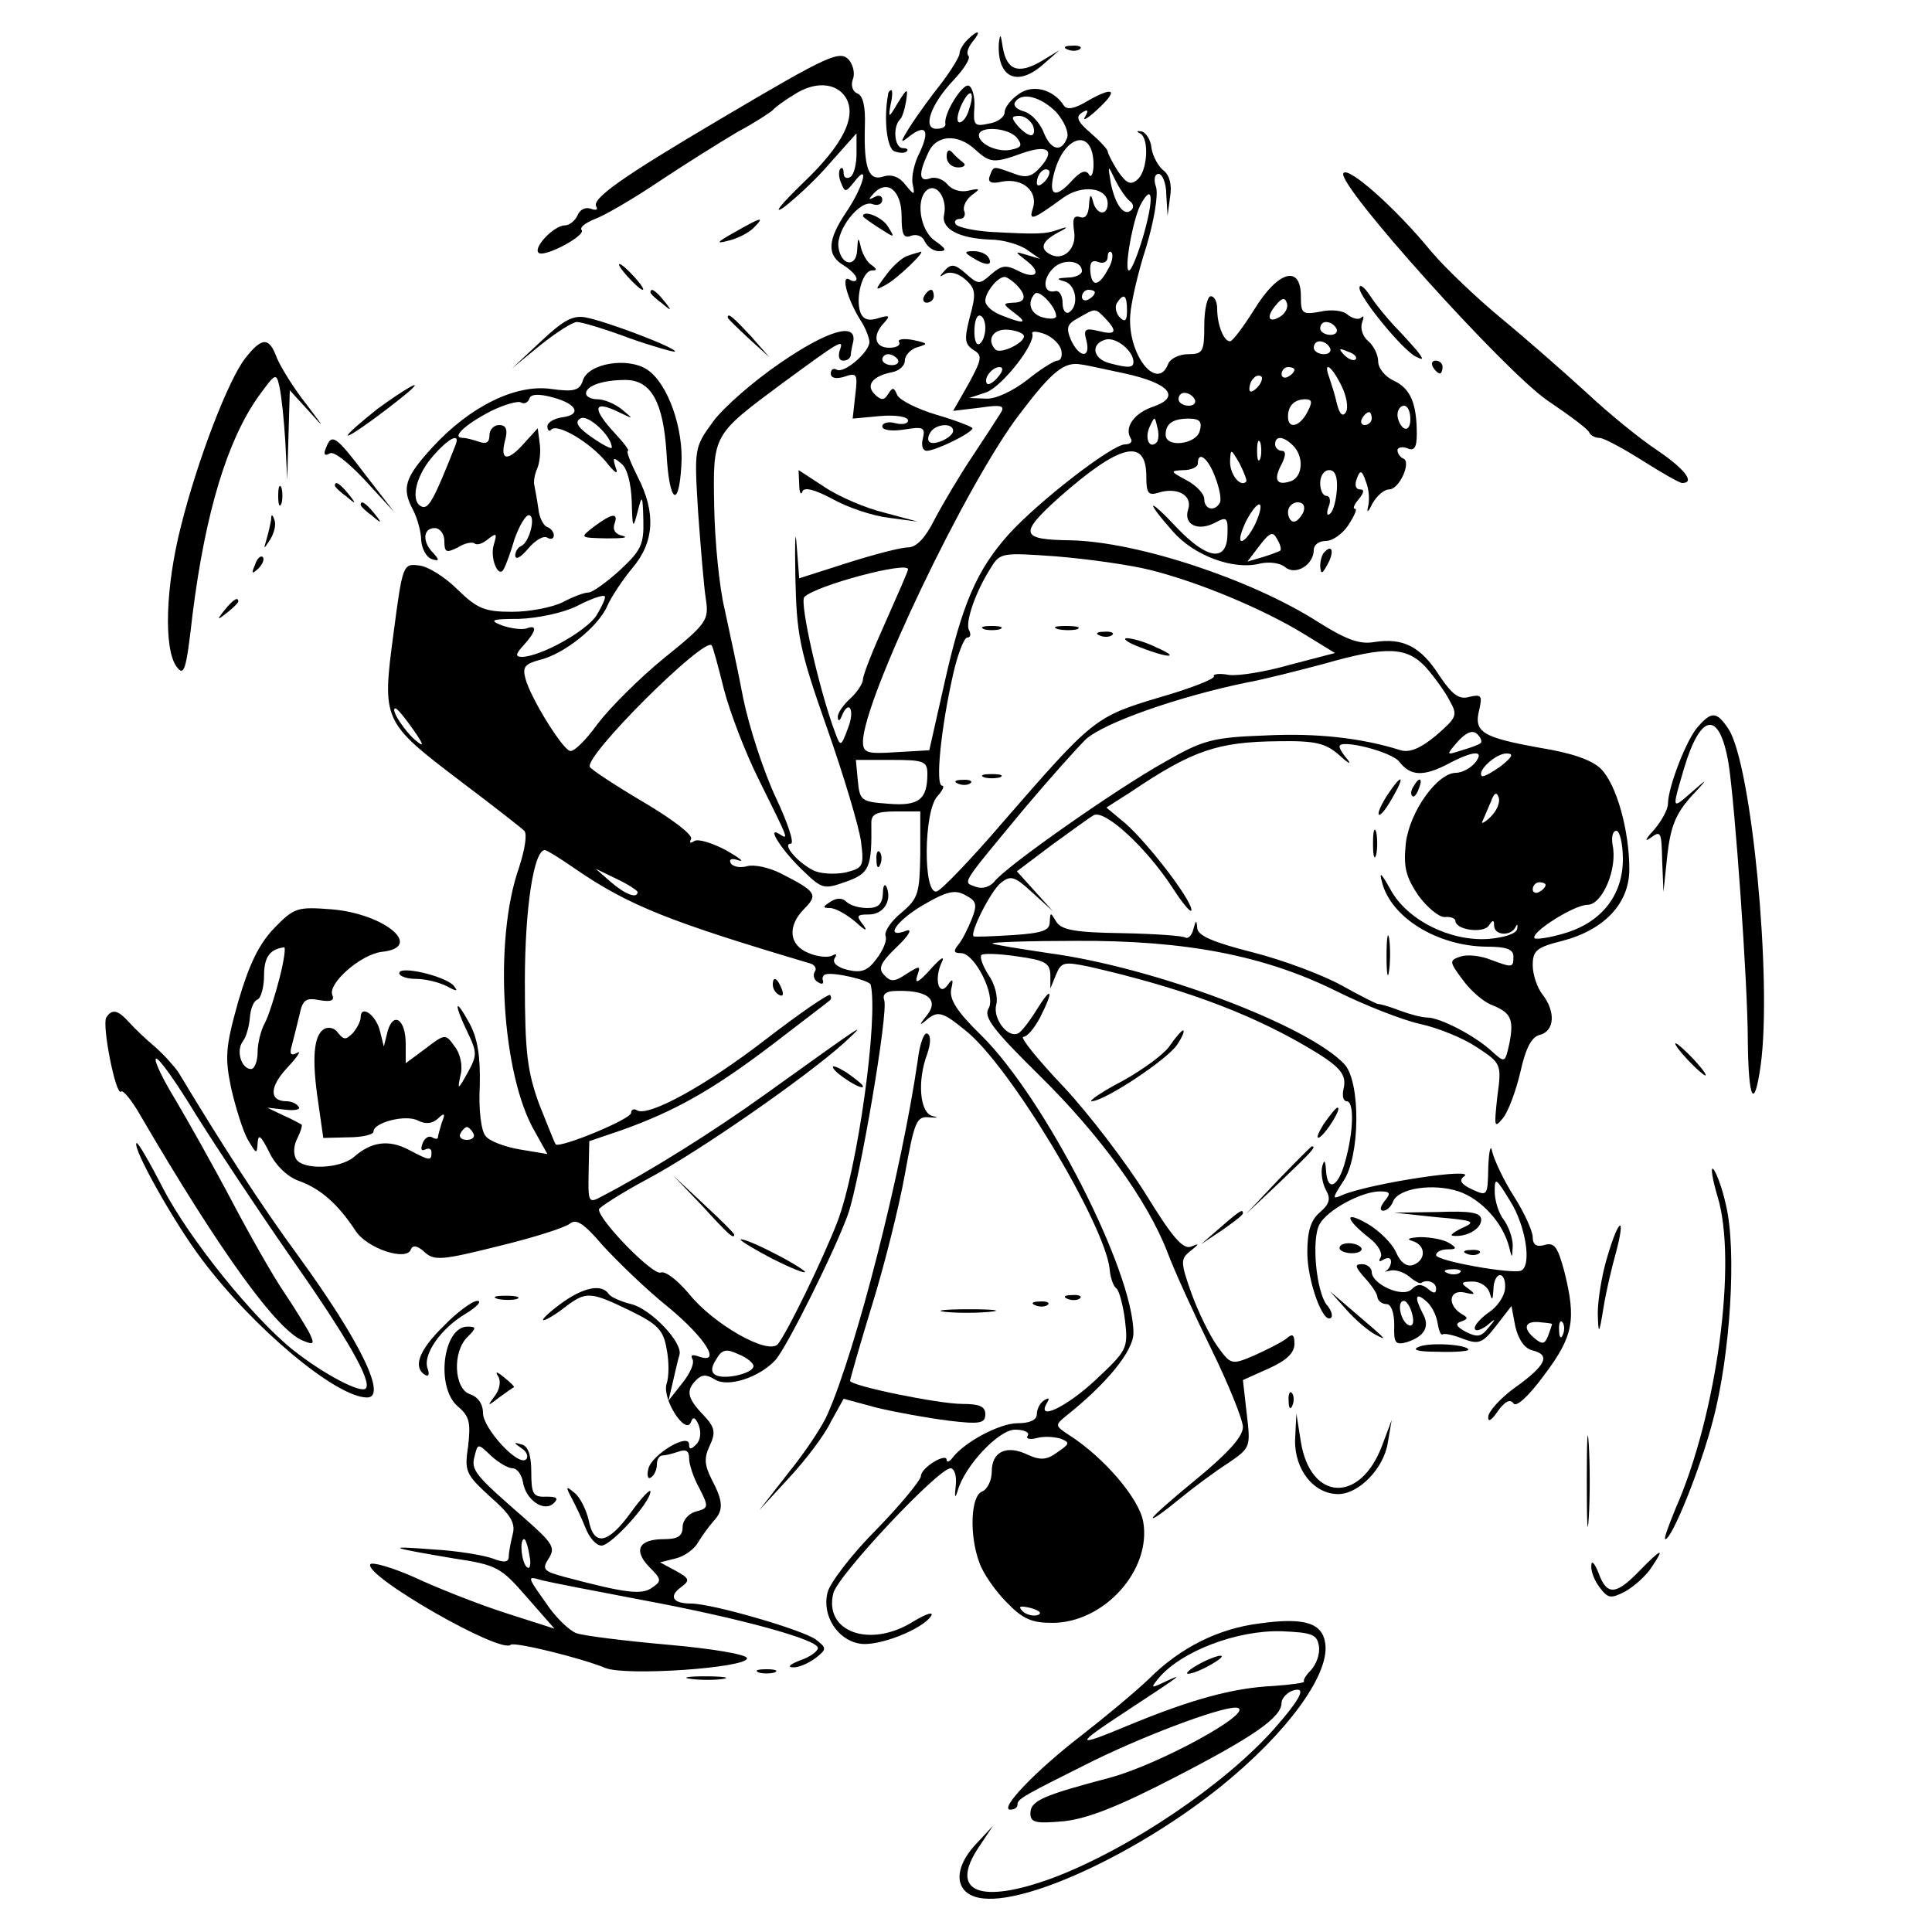 <?xml version="1.0" standalone="no"?>
<!DOCTYPE svg PUBLIC "-//W3C//DTD SVG 20010904//EN"
 "http://www.w3.org/TR/2001/REC-SVG-20010904/DTD/svg10.dtd">
<svg version="1.0" xmlns="http://www.w3.org/2000/svg"
 width="300pt" height="300pt" viewBox="0 0 300 300"
 preserveAspectRatio="xMidYMid meet">
<g transform="translate(0,300) scale(0.1,-0.1)"
fill="#000000" stroke="none">
<path d="M1502 2938 c-7 -7 -12 -16 -12 -21 0 -5 -13 -26 -28 -46 -16 -20 -37
-49 -48 -66 -17 -27 -17 -29 -1 -16 25 19 31 8 15 -26 -8 -15 -13 -37 -11 -48
4 -19 3 -19 -11 -2 -9 12 -21 17 -34 13 -23 -8 -31 12 -29 79 1 30 -3 47 -12
50 -7 3 -10 12 -7 21 4 9 1 22 -5 30 -14 17 -30 10 -199 -90 -156 -92 -202
-125 -194 -137 3 -5 -1 -6 -9 -3 -8 3 -17 -2 -20 -10 -4 -9 -13 -16 -20 -16
-17 0 -51 -36 -40 -43 11 -6 74 28 66 36 -3 4 6 11 21 17 14 5 59 31 99 58 39
26 95 61 122 77 28 15 52 31 55 34 3 4 18 15 33 24 32 21 65 19 80 -4 18 -29
-3 -73 -66 -133 -34 -33 -48 -50 -30 -38 17 13 50 43 72 69 l41 46 0 -31 c0
-17 -4 -34 -10 -37 -5 -3 -10 -1 -10 6 0 7 -2 10 -5 7 -3 -3 -3 -13 1 -22 6
-15 7 -15 20 1 25 33 15 -6 -11 -45 -30 -44 -32 -68 -5 -84 11 -7 20 -16 20
-21 0 -4 -5 -5 -11 -1 -14 8 -3 -31 17 -63 8 -12 14 -28 14 -34 0 -16 -40 -50
-51 -43 -5 3 -9 0 -9 -6 0 -7 8 -9 21 -5 20 7 21 4 17 -29 l-4 -36 43 4 c24 2
43 -1 43 -7 0 -5 -9 -7 -20 -4 -11 3 -20 0 -20 -5 0 -6 14 -8 34 -5 30 5 33 3
29 -14 -3 -11 0 -19 6 -19 14 0 71 28 71 35 0 2 -25 12 -56 21 -30 9 -58 23
-61 31 -5 12 -7 12 -14 1 -6 -10 -11 -10 -21 0 -14 14 -3 28 27 34 11 2 20 10
20 18 0 8 9 18 20 21 17 5 16 6 -7 11 -15 3 -25 1 -22 -3 3 -5 -4 -9 -15 -9
-23 0 -27 19 -8 39 10 11 8 12 -9 7 -15 -5 -24 -2 -28 9 -8 22 3 65 18 65 8 0
8 2 0 8 -7 4 -14 16 -17 27 -4 18 -5 17 -6 -3 -1 -28 -25 -25 -29 4 -4 27 34
75 53 67 8 -3 15 0 15 7 0 6 -6 8 -12 4 -10 -5 -10 -4 -1 6 21 22 43 4 43 -36
0 -28 3 -35 15 -30 9 3 18 -1 21 -9 4 -8 13 -15 22 -15 13 0 11 4 -6 16 -24
16 -31 67 -11 80 15 9 30 -16 25 -39 -5 -22 22 -37 71 -39 21 0 47 -8 58 -16
l20 -14 -20 6 c-20 6 -20 6 -1 -9 25 -19 14 -30 -14 -15 -18 9 -25 8 -41 -6
-18 -16 -20 -16 -39 1 -17 15 -23 16 -33 5 -9 -10 -9 -11 1 -5 8 4 21 0 31 -9
16 -14 17 -22 7 -58 -9 -35 -8 -42 5 -51 15 -9 14 -14 -7 -53 l-24 -42 42 5
c33 5 39 3 32 -8 -5 -8 -25 -39 -45 -69 -20 -30 -46 -74 -58 -97 -14 -28 -28
-43 -41 -43 -11 0 -53 -11 -94 -24 l-75 -24 -4 52 c-2 28 -3 6 -2 -49 2 -91 6
-113 49 -235 26 -74 50 -154 53 -177 5 -39 3 -41 -25 -48 -17 -3 -39 -2 -50 4
-25 13 -48 41 -34 41 6 0 -5 33 -24 73 -19 41 -41 109 -50 153 -8 43 -22 106
-29 139 -8 33 -15 104 -16 158 -2 113 -3 111 106 192 90 66 96 70 89 51 -3 -9
-1 -16 5 -16 6 0 11 3 12 8 0 4 2 14 4 22 5 30 -40 17 -114 -34 -41 -28 -88
-69 -104 -91 -29 -40 -29 -41 -23 -140 4 -55 9 -116 12 -135 5 -33 2 -38 -65
-92 -38 -31 -84 -77 -103 -102 -18 -25 -37 -44 -43 -42 -12 3 -61 82 -69 112
-5 18 -1 23 21 29 39 9 92 52 106 84 6 14 24 41 39 59 34 40 37 86 8 142 -11
22 -18 40 -15 40 3 0 -6 12 -20 27 -37 40 -34 53 8 32 21 -10 21 -10 3 5 -11
9 -28 16 -38 16 -10 0 -18 4 -18 9 0 12 26 21 61 21 40 0 59 -34 64 -114 4
-76 19 -88 23 -19 4 57 -21 128 -53 149 -30 20 -92 10 -100 -17 -5 -15 -13
-18 -49 -13 -55 8 -126 -27 -184 -90 -44 -48 -49 -64 -30 -99 6 -12 12 -33 12
-46 1 -13 8 -26 16 -29 12 -4 13 -2 3 9 -18 18 -16 39 2 39 8 0 15 -9 15 -20
0 -18 3 -19 21 -10 11 7 23 9 26 6 4 -3 13 0 21 7 13 10 14 9 9 -8 -7 -21 7
-54 15 -39 3 5 11 26 17 47 7 20 17 37 22 37 12 0 1 -43 -12 -48 -5 -2 -9 -9
-9 -15 1 -7 9 -2 20 11 11 13 24 21 30 17 5 -3 10 -2 10 4 0 5 -5 11 -11 13
-5 2 -12 15 -13 28 -2 14 -5 30 -6 35 -2 6 0 18 4 27 4 9 6 27 4 40 l-3 23
-20 -22 c-26 -30 -39 -29 -31 2 5 18 2 25 -9 25 -8 0 -15 -7 -15 -16 0 -11 -5
-14 -16 -10 -9 3 -20 6 -25 6 -19 0 2 20 42 41 22 11 44 17 48 14 5 -3 11 0
13 6 2 7 14 8 36 2 38 -10 46 -27 15 -31 -13 -2 -23 -8 -23 -14 0 -6 3 -9 6
-5 10 10 60 -20 85 -50 14 -18 20 -21 15 -9 -5 16 -4 17 9 6 9 -7 15 -31 16
-59 1 -42 2 -43 9 -16 7 28 8 27 9 -13 1 -38 -4 -47 -36 -77 -21 -19 -43 -35
-49 -35 -7 0 -25 -7 -40 -15 -16 -8 -51 -15 -79 -15 -43 0 -54 5 -85 35 -19
19 -46 36 -60 37 -24 3 -25 1 -39 -106 -18 -135 -17 -137 104 -229 49 -37 94
-72 99 -77 5 -5 1 -29 -8 -57 -40 -113 -27 -323 25 -411 l19 -34 -42 7 c-24 4
-48 13 -54 21 -7 8 -11 42 -9 78 1 45 -3 73 -16 97 -23 42 -25 32 -3 -14 15
-31 15 -36 0 -63 -15 -27 -16 -27 -11 -4 4 14 0 34 -9 45 -14 20 -15 20 -45
-3 l-31 -23 0 30 c0 38 -19 51 -28 20 l-6 -24 -6 24 c-6 25 -30 42 -30 21 0
-6 -6 -17 -12 -24 -11 -11 -14 -11 -23 0 -5 8 -15 10 -22 6 -16 -10 -19 -46
-9 -113 l8 -56 39 1 c21 0 39 4 39 9 0 14 50 27 69 17 12 -6 22 -5 31 3 10 10
12 8 6 -6 -3 -10 -6 -21 -6 -23 0 -3 -4 -3 -9 0 -5 3 -12 -1 -15 -10 -3 -8 -2
-12 4 -9 6 3 10 1 10 -4 0 -14 -2 -14 -36 4 -31 16 -58 12 -85 -12 -22 -18
-78 -20 -89 -3 -5 8 -4 22 2 33 5 10 8 20 6 21 -2 1 -14 8 -28 14 l-25 12 27
-3 c15 -2 25 0 22 4 -3 5 -11 9 -19 9 -27 0 -27 22 1 52 16 17 23 28 15 23 -9
-5 -12 -2 -8 11 3 11 8 32 12 48 5 24 10 27 31 23 17 -3 24 -1 20 8 -7 18 44
63 77 67 66 7 5 59 -78 66 -53 4 -58 3 -89 -29 -24 -25 -39 -56 -56 -114 -20
-71 -21 -87 -11 -135 7 -30 18 -66 26 -80 13 -22 14 -23 15 -5 1 15 5 12 18
-14 10 -21 29 -39 47 -45 33 -12 60 -36 87 -77 18 -28 80 -48 86 -29 3 7 10 6
21 -4 15 -14 27 -13 115 9 54 13 104 29 111 35 10 8 22 0 51 -34 22 -24 67
-68 102 -96 58 -48 84 -90 46 -76 -9 3 -12 2 -9 -4 4 -6 -3 -22 -15 -37 l-22
-28 7 30 c4 17 8 35 10 41 6 19 -45 72 -75 79 -16 4 -32 11 -35 16 -11 16 -40
10 -75 -16 -19 -14 -30 -25 -26 -25 4 0 19 9 33 20 33 25 39 25 101 -5 43 -21
52 -30 57 -59 4 -19 4 -44 0 -55 -7 -24 30 -81 38 -59 3 9 7 7 12 -5 4 -11 3
-23 -4 -30 -8 -8 -11 -8 -11 0 0 19 -57 -15 -63 -37 -3 -11 -1 -18 4 -14 5 3
9 12 9 20 0 8 4 14 9 14 5 0 16 3 25 6 11 4 16 1 16 -10 0 -10 7 -31 16 -47
15 -29 14 -31 -5 -36 -12 -3 -21 -14 -21 -24 0 -14 -7 -19 -29 -19 -39 0 -48
-17 -23 -43 19 -19 20 -22 5 -32 -16 -12 -41 -9 -135 16 -34 9 -37 12 -26 29
11 17 6 24 -37 62 -78 68 -84 75 -78 97 5 20 5 20 26 0 11 -10 26 -19 33 -19
7 0 14 -10 16 -21 4 -28 33 -48 48 -33 8 8 4 10 -12 10 -20 -1 -23 4 -23 38 0
26 -5 41 -15 43 -13 4 -13 3 0 -6 8 -5 11 -13 7 -17 -12 -12 -67 48 -67 72 0
14 -8 25 -20 29 -25 8 -28 66 -4 89 14 14 14 16 0 16 -38 0 -50 -94 -15 -124
18 -15 20 -25 16 -61 -6 -40 -4 -44 34 -79 32 -28 40 -41 35 -59 -3 -12 -6
-28 -6 -34 0 -9 -7 -10 -25 -3 -14 5 -55 12 -92 14 -77 6 -69 3 32 -14 67 -10
73 -14 113 -60 l43 -49 -78 25 c-43 14 -106 39 -140 55 -34 15 -65 24 -68 20
-10 -18 203 -140 218 -125 5 5 108 -20 147 -36 31 -13 220 0 220 15 0 6 -54
15 -122 21 -68 6 -132 14 -143 18 -11 4 -33 25 -48 48 -29 41 -29 41 -5 34 12
-3 84 -17 158 -31 150 -28 270 -61 270 -74 0 -5 -12 -14 -27 -19 -16 -6 -21
-11 -12 -11 8 -1 24 6 35 14 18 14 18 16 1 29 -20 15 -161 56 -194 56 -28 0
-35 11 -16 25 15 11 14 14 -8 26 l-24 13 24 6 c13 3 29 14 35 25 6 10 17 25
24 33 16 17 15 31 -3 65 -11 22 -12 33 -3 52 10 21 8 29 -10 48 -25 26 -27 38
-11 54 9 9 16 9 29 1 20 -13 69 3 94 30 18 20 93 171 113 227 18 52 63 314 56
332 -3 8 2 13 13 14 52 3 74 -12 53 -38 -13 -16 -12 -17 3 -4 15 11 23 9 57
-19 68 -53 216 -300 224 -370 1 -14 6 -28 11 -31 4 -4 10 -26 13 -50 5 -43 3
-46 -46 -92 -45 -42 -93 -65 -75 -35 4 7 3 8 -4 4 -7 -4 -12 -14 -12 -22 0 -9
-11 -14 -30 -14 -28 0 -84 -30 -102 -55 -4 -5 -8 -6 -8 -2 0 12 -40 -12 -40
-25 0 -6 -31 -44 -69 -83 -39 -39 -73 -84 -76 -98 -9 -35 15 -73 49 -79 28 -6
99 22 112 43 4 7 -8 3 -28 -9 -67 -42 -139 -16 -124 44 7 28 163 194 182 194
6 0 10 -12 8 -28 -2 -17 -1 -20 3 -7 11 39 64 95 89 95 14 0 23 -4 20 -9 -4
-5 3 -7 14 -4 11 3 27 2 37 -1 15 -6 14 -8 -5 -21 -16 -12 -26 -13 -46 -4 -33
16 -56 5 -56 -26 0 -14 -7 -28 -15 -31 -18 -7 -20 -69 -4 -111 5 -15 24 -43
42 -61 25 -26 39 -32 71 -32 81 0 155 83 141 158 -7 36 -61 99 -114 133 -23
15 -23 16 -6 30 63 50 105 101 105 129 0 96 -137 364 -236 462 -38 37 -50 56
-47 72 4 16 2 17 -5 7 -14 -20 -22 8 -10 34 6 12 -1 8 -17 -10 -18 -20 -25
-24 -21 -11 6 17 5 17 -16 4 -19 -13 -25 -13 -35 -2 -10 10 -6 19 20 44 18 17
24 28 15 25 -36 -14 -17 15 26 40 36 21 49 24 65 15 17 -9 19 -14 10 -37 -6
-15 -15 -33 -21 -40 -8 -10 -7 -13 4 -13 22 0 55 -67 43 -86 -8 -13 7 -33 78
-103 94 -92 169 -195 200 -276 10 -27 41 -95 68 -150 27 -55 49 -110 49 -121
0 -15 -24 -41 -70 -79 -38 -31 -70 -59 -70 -62 0 -3 18 10 41 29 22 18 57 44
76 56 35 24 35 25 29 76 l-6 53 40 18 c27 12 40 24 40 38 0 15 -3 17 -13 8 -8
-6 -30 -17 -50 -26 -35 -15 -36 -14 -57 15 -12 17 -30 54 -40 82 -17 48 -17
53 -2 65 15 12 15 13 1 7 -13 -4 -30 17 -70 82 -30 48 -87 123 -127 166 -41
43 -69 78 -63 78 6 0 17 13 26 30 21 41 19 51 -4 14 -11 -18 -24 -35 -29 -38
-16 -10 -41 22 -35 44 3 11 -2 32 -12 46 -9 14 -14 28 -11 31 2 3 28 2 55 -2
43 -6 51 -10 52 -28 l0 -22 9 22 c8 19 12 20 51 12 140 -32 244 -70 334 -122
57 -33 67 -45 61 -69 -2 -10 0 -18 5 -18 12 0 11 -46 -2 -93 -11 -41 -28 -49
-30 -14 -1 16 -3 17 -6 5 -2 -9 0 -25 6 -36 8 -14 5 -22 -10 -35 -14 -12 -19
-30 -19 -62 0 -44 25 -113 37 -101 3 3 0 12 -7 20 -16 21 -24 101 -11 125 12
22 65 51 94 51 16 0 17 -3 7 -15 -7 -9 -8 -15 -2 -15 5 0 12 6 15 14 8 21 62
29 102 16 35 -12 68 -48 78 -85 5 -20 5 -20 6 1 0 11 -6 29 -14 40 -8 10 -14
30 -14 44 0 23 2 21 24 -15 24 -38 34 -100 17 -108 -13 -6 -132 15 -132 24 0
5 8 9 18 9 14 0 15 2 2 10 -8 5 -28 9 -45 9 -17 -1 -22 -3 -12 -6 21 -6 22
-29 2 -37 -10 -4 -20 3 -27 19 -6 14 -26 34 -45 45 -37 21 -34 7 4 -23 13 -10
20 -23 17 -29 -4 -7 -2 -8 4 -4 7 4 12 3 12 -3 0 -5 -3 -11 -7 -14 -5 -2 -2
-2 6 0 7 2 20 -2 29 -9 8 -7 17 -12 19 -10 9 6 23 1 23 -9 0 -8 -4 -8 -13 0
-10 8 -17 7 -25 -1 -14 -14 -62 8 -62 27 0 6 -7 12 -15 12 -12 0 -11 -4 4 -21
11 -12 20 -25 20 -31 1 -5 7 -10 14 -10 7 0 12 -13 12 -33 -1 -28 2 -31 20
-26 27 9 36 24 24 45 -13 25 -11 33 5 19 8 -6 16 -21 18 -33 2 -12 5 -21 8
-19 3 2 17 -1 32 -7 24 -9 30 -7 51 20 l24 31 6 -32 c5 -20 14 -34 27 -37 28
-7 21 -23 -28 -58 -22 -16 -41 -37 -41 -45 -1 -9 5 -6 15 9 11 15 19 19 24 12
4 -7 23 10 48 44 45 60 50 85 31 161 -10 37 -15 45 -30 41 -13 -4 -19 0 -19
12 0 9 -13 38 -29 63 -16 25 -31 57 -34 70 -2 12 -5 2 -6 -24 -1 -45 -1 -46
-25 -35 -17 8 -21 14 -13 20 23 15 -142 -10 -187 -28 -18 -8 -18 -7 0 21 26
38 27 153 2 181 -55 60 -295 151 -460 173 -46 7 -85 13 -87 15 -2 2 57 4 130
4 171 1 293 -23 404 -78 44 -22 103 -45 130 -51 28 -6 67 -22 88 -36 38 -25
39 -26 32 -77 -5 -47 -5 -50 9 -33 8 10 20 42 27 72 8 36 17 54 30 57 23 6 25
36 4 63 -8 10 -15 31 -15 45 0 23 6 28 46 38 65 17 104 58 104 111 0 61 -20
132 -44 156 -14 14 -46 25 -96 33 -88 16 -102 24 -93 59 5 22 3 24 -15 20 -16
-5 -27 3 -47 33 -29 45 -56 59 -101 52 -23 -4 -44 4 -87 31 -103 66 -281 125
-385 127 -78 1 -80 10 -18 66 95 84 136 94 136 33 0 -26 3 -30 19 -25 29 9 53
-4 46 -26 -8 -24 16 -35 43 -20 17 9 19 7 18 -19 -1 -43 -31 -39 -78 10 -46
49 -51 45 -7 -5 33 -38 95 -61 136 -50 14 3 31 1 39 -6 16 -13 44 4 44 27 0 8
8 14 19 14 10 0 26 11 35 25 9 14 14 25 10 25 -4 0 -1 7 6 15 8 10 9 15 2 15
-7 0 -9 7 -5 17 5 14 8 13 14 -5 5 -12 6 -30 3 -40 -2 -9 1 -7 7 6 7 12 18 22
26 22 16 0 35 43 22 48 -5 2 -9 8 -9 13 0 4 7 6 15 3 11 -5 15 1 15 22 0 48
-10 71 -36 83 -13 6 -24 19 -24 30 0 10 -7 24 -15 31 -9 7 -13 20 -10 29 3 8
3 12 -1 8 -4 -4 -13 -2 -21 4 -7 7 -26 9 -43 5 -28 -5 -30 -3 -30 24 0 49 -35
40 -72 -20 -17 -27 -34 -50 -38 -50 -10 0 -20 26 -20 51 0 10 -4 19 -10 19 -5
0 -10 -20 -10 -45 0 -41 -2 -45 -25 -45 -14 0 -28 -7 -31 -15 -17 -44 -63 14
-59 75 1 19 12 67 25 107 12 40 19 81 15 93 -4 11 -2 20 4 20 6 0 12 -15 12
-32 l2 -33 4 30 c3 18 -1 33 -10 40 -8 6 -17 22 -19 35 -1 13 -9 25 -16 26 -7
1 -8 0 -2 -3 15 -7 12 -59 -4 -72 -10 -9 -17 -6 -30 13 -9 14 -16 28 -16 31 0
3 -12 16 -27 29 -20 17 -23 25 -13 31 9 6 11 4 5 -6 -5 -8 4 -3 18 10 34 31
28 38 -13 15 -21 -13 -33 -15 -38 -8 -16 25 -48 34 -70 18 -12 -8 -22 -21 -22
-28 0 -8 -11 -16 -25 -18 -22 -5 -24 -2 -22 25 1 16 -3 32 -9 34 -10 3 -39
-44 -36 -59 1 -5 -5 -8 -14 -8 -22 0 -9 38 27 76 16 17 26 33 23 37 -4 4 -1
13 6 22 15 18 9 20 -8 3z m3 -107 c-3 -12 -10 -21 -15 -21 -5 0 -4 11 2 25 13
29 23 26 13 -4z m135 -5 c13 -15 20 -32 17 -40 -9 -24 -26 -19 -37 10 -6 14
-19 28 -30 31 -11 3 -17 9 -14 14 10 17 40 9 64 -15z m-36 -21 c3 -8 2 -15 -3
-15 -5 0 -14 7 -21 15 -10 12 -10 15 3 15 8 0 17 -7 21 -15z m-25 -19 c9 -11
7 -15 -7 -18 -21 -6 -52 8 -52 22 0 15 46 12 59 -4z m-65 -18 c23 -21 29 -22
73 -6 40 14 52 5 29 -21 -14 -16 -23 -18 -43 -10 -31 11 -30 12 -36 -4 -4 -10
2 -13 19 -9 32 6 56 -15 48 -41 -7 -21 -1 -19 47 16 29 21 69 16 69 -9 0 -20
-18 -18 -23 4 -3 12 -5 10 -6 -7 -1 -15 -6 -21 -14 -18 -10 3 -12 -3 -9 -23 4
-27 -18 -47 -39 -34 -15 9 -10 20 14 33 16 8 16 10 2 5 -22 -8 -35 -8 -108 -4
-26 2 -50 7 -53 12 -3 4 0 8 6 8 7 0 10 6 7 13 -2 6 3 17 12 24 14 10 13 11
-5 7 -12 -3 -26 1 -33 10 -7 8 -19 12 -27 9 -17 -6 -18 7 -3 39 12 29 46 31
73 6z m184 -24 c0 -14 -4 -21 -7 -15 -5 8 -13 5 -26 -9 -25 -28 -37 -25 -29 8
15 63 62 75 62 16z m-76 -26 c-7 -7 -12 -8 -12 -2 0 14 12 26 19 19 2 -3 -1
-11 -7 -17z m132 -30 c6 -4 7 -10 3 -14 -11 -11 -25 7 -32 41 -5 30 -5 30 7 5
7 -14 17 -28 22 -32z m22 -52 c-9 -31 -19 -56 -23 -56 -8 0 6 79 18 102 19 35
21 11 5 -46z m-56 -55 c-14 -26 -25 -27 -27 -2 -1 14 3 18 13 14 8 -3 14 1 14
8 0 7 3 10 6 7 3 -4 1 -16 -6 -27z m-40 -2 c0 -5 -10 -10 -22 -10 -17 -1 -19
-2 -5 -6 18 -5 23 -38 7 -48 -5 -3 -10 3 -10 14 0 12 -5 20 -11 19 -19 -5 -21
18 -4 35 15 16 45 13 45 -4z m-102 -21 c17 -17 15 -28 -5 -28 -16 -1 -16 -2 1
-15 23 -17 17 -19 -18 -5 -14 5 -26 15 -26 23 0 13 19 37 30 37 3 0 11 -5 18
-12z m62 -49 c0 -4 -9 -5 -20 -2 -20 5 -26 23 -13 37 7 7 33 -21 33 -35z m60
37 c0 -3 -4 -8 -10 -11 -5 -3 -10 -1 -10 4 0 6 5 11 10 11 6 0 10 -2 10 -4z
m50 -28 c0 -16 -3 -19 -11 -11 -6 6 -8 16 -5 22 11 17 16 13 16 -11z m239 -9
c-19 -12 -24 -2 -8 17 9 11 14 13 17 4 3 -7 -2 -16 -9 -21z m-273 -3 c20 -21
17 -27 -10 -20 -21 5 -24 3 -19 -15 7 -28 -11 -27 -24 1 -8 19 -6 25 11 34 28
16 26 16 42 0z m-186 -15 c0 -11 -4 -22 -9 -25 -5 -3 -8 6 -8 19 0 14 3 25 8
25 5 0 9 -9 9 -19z m545 -1 c3 -5 -1 -10 -9 -10 -9 0 -16 5 -16 10 0 6 4 10 9
10 6 0 13 -4 16 -10z m-485 -12 c0 -11 -36 -28 -44 -21 -15 15 -4 33 19 31 14
-1 25 -6 25 -10z m58 -22 c2 -9 -1 -16 -6 -16 -5 0 -26 -13 -47 -30 -22 -17
-49 -30 -64 -29 l-26 1 27 9 c25 10 76 75 71 91 -2 4 7 4 20 -1 12 -5 23 -16
25 -25z m112 -18 c0 -9 -7 -10 -37 -2 -27 7 -30 31 -5 37 16 3 42 -18 42 -35z
m305 22 c3 -5 -1 -10 -9 -10 -9 0 -16 5 -16 10 0 6 4 10 9 10 6 0 13 -4 16
-10z m40 -18 c-3 -3 -11 0 -18 7 -9 10 -8 11 6 5 10 -3 15 -9 12 -12z m-711 0
c3 -5 -1 -9 -9 -9 -8 0 -15 4 -15 9 0 4 4 8 9 8 6 0 12 -4 15 -8z m353 -22
c68 -15 87 -36 45 -51 -31 -10 -47 -33 -36 -50 3 -5 -1 -9 -9 -9 -20 0 -135
-89 -181 -140 -49 -55 -72 -107 -100 -233 l-23 -102 -52 -3 c-44 -3 -51 -1
-51 16 0 65 162 404 244 510 50 66 69 81 95 76 9 -1 39 -8 68 -14z m-197 -5
c-7 -9 -15 -13 -17 -11 -7 7 7 26 19 26 6 0 6 -6 -2 -15z m460 11 c0 -3 -4 -8
-10 -11 -5 -3 -10 -1 -10 4 0 6 5 11 10 11 6 0 10 -2 10 -4z m73 -25 c8 -16
11 -34 7 -41 -5 -8 -10 -3 -14 13 -3 14 -9 32 -12 41 -10 27 4 18 19 -13z
m-131 -3 c-7 -7 -12 -8 -12 -2 0 6 3 14 7 17 3 4 9 5 12 2 2 -3 -1 -11 -7 -17z
m-97 -18 c3 -5 -1 -10 -9 -10 -9 0 -16 5 -16 10 0 6 4 10 9 10 6 0 13 -4 16
-10z m175 -20 c-12 -23 -30 -27 -30 -7 0 17 10 27 27 27 11 0 11 -5 3 -20z
m160 -11 c0 -11 -4 -17 -10 -14 -5 3 -10 13 -10 21 0 8 5 14 10 14 6 0 10 -9
10 -21z m-1240 -44 c0 -3 -14 4 -31 16 -22 15 -27 24 -18 29 11 8 49 -27 49
-45z m1180 45 c0 -5 -5 -10 -11 -10 -5 0 -7 5 -4 10 3 6 8 10 11 10 2 0 4 -4
4 -10z m-334 -37 c-11 -11 -19 6 -11 24 8 17 8 17 12 0 3 -10 2 -21 -1 -24z
m67 18 c-5 -21 -53 -27 -53 -6 0 17 11 25 36 25 17 0 21 -5 17 -19z m-383 0
c0 -10 -30 -24 -37 -17 -3 3 -2 9 2 15 8 13 35 15 35 2z m-773 -23 c-32 -81
-41 -98 -51 -95 -19 6 -12 45 14 76 26 31 46 41 37 19z m1250 -20 c-3 -7 -5
-2 -5 12 0 14 2 19 5 13 2 -7 2 -19 0 -25z m51 20 c17 -17 15 -48 -3 -55 -23
-8 -28 2 -15 26 7 14 7 21 0 21 -5 0 -10 5 -10 10 0 14 13 13 28 -2z m-73 -56
c-9 -9 -25 11 -25 31 1 21 1 21 15 -3 7 -14 12 -27 10 -28z m-48 7 c7 -18 10
-36 7 -40 -8 -14 -24 -10 -24 6 0 8 -12 21 -27 29 -26 14 -27 15 -5 16 12 0
22 5 22 10 0 21 16 9 27 -21z m189 -18 c-1 -16 -5 -33 -10 -38 -5 -5 -7 -1 -3
10 4 9 2 17 -3 17 -6 0 -10 9 -10 20 0 11 6 20 14 20 9 0 13 -10 12 -29z
m-127 -55 c-7 -14 -16 -26 -21 -26 -5 0 -1 14 7 31 20 37 31 33 14 -5z m75 19
c-4 -8 -10 -15 -15 -15 -5 0 -9 7 -9 15 0 8 7 15 15 15 9 0 12 -6 9 -15z m-36
-60 c-1 -1 -14 -6 -27 -10 l-24 -7 19 25 c16 21 21 22 27 10 5 -8 7 -16 5 -18z
m-202 -30 c76 -19 176 -61 238 -99 l49 -30 -69 -18 c-38 -11 -81 -18 -96 -16
-15 3 -25 1 -23 -2 2 -4 -36 -19 -85 -33 -100 -30 -103 -33 -243 -194 -48 -56
-94 -104 -102 -107 -22 -8 -21 126 1 148 8 9 11 16 7 16 -11 0 -2 89 17 173 7
31 17 57 22 57 5 0 6 5 3 11 -7 11 9 59 34 98 14 23 18 23 102 17 48 -4 113
-13 145 -21z m-376 1 c0 -3 -16 -39 -35 -82 -19 -42 -35 -82 -35 -89 0 -6 -9
-20 -20 -30 -11 -10 -20 -23 -19 -29 0 -6 3 -6 6 2 11 27 21 10 10 -18 -11
-30 -12 -30 -20 -8 -24 63 -56 203 -48 211 18 18 161 56 161 43z m-484 -72
c-17 -25 -86 -63 -115 -64 -11 0 -11 4 2 18 20 22 22 33 4 26 -7 -2 -24 0 -38
5 -20 8 -16 10 27 10 28 1 68 9 90 20 21 11 41 18 43 15 2 -2 -4 -15 -13 -30z
m198 -114 c9 -35 33 -98 54 -140 48 -97 47 -94 32 -85 -21 13 5 -27 38 -58 29
-28 32 -28 66 -16 36 13 40 21 39 92 0 13 9 17 38 17 l38 0 0 -66 c-1 -61 -3
-69 -29 -91 -16 -13 -27 -29 -25 -36 3 -7 -4 -23 -14 -36 -14 -19 -24 -22 -45
-17 -16 4 -24 11 -20 18 4 6 3 8 -4 4 -6 -3 -22 -2 -36 4 -31 12 -34 42 -7 69
22 22 18 27 -37 55 -18 9 -41 14 -52 11 -10 -3 -21 -1 -25 4 -4 7 1 9 12 5 10
-3 1 4 -20 16 -21 11 -43 18 -49 14 -6 -4 -8 -3 -5 3 4 6 -29 31 -73 57 -44
26 -82 51 -84 55 -10 16 177 202 189 189 2 -2 10 -32 19 -68z m1090 34 c13
-15 30 -38 37 -52 13 -23 11 -26 -21 -54 -24 -20 -41 -27 -55 -23 -60 19 -130
27 -210 23 -82 -3 -97 -7 -156 -41 -74 -41 -248 -163 -265 -186 -7 -8 -18 -12
-29 -8 -20 8 -26 -1 76 122 37 44 80 92 95 107 29 26 143 66 249 88 28 5 82
19 120 29 98 28 129 27 159 -5z m-1573 -96 c17 -24 18 -29 6 -19 -18 14 -42
51 -33 51 3 0 15 -15 27 -32z m1658 -22 c-2 -2 -15 -7 -29 -11 -25 -8 -25 -8
-6 14 13 14 23 18 30 11 5 -5 8 -11 5 -14z m-220 -18 c14 -13 20 -16 14 -8 -7
8 -13 17 -13 21 0 12 81 -8 93 -24 17 -22 37 -23 74 -4 41 22 60 23 43 2 -7
-8 -20 -15 -29 -15 -29 0 -72 -60 -78 -109 -4 -38 0 -52 19 -81 14 -19 32 -34
41 -34 9 1 17 -2 17 -6 0 -14 44 -20 52 -7 6 9 8 9 8 0 0 -16 26 -17 33 -3 3
6 4 5 3 -2 -1 -8 -21 -14 -45 -16 -59 -4 -126 29 -152 77 -14 25 -18 29 -13
11 14 -55 86 -99 162 -100 31 0 42 -4 42 -15 0 -18 -1 -18 -36 -5 -15 6 -35 8
-45 5 -19 -6 -19 -8 2 -36 12 -17 32 -34 44 -39 31 -12 36 -22 29 -59 -7 -32
-7 -32 -28 -13 -26 24 -80 52 -100 52 -8 0 -27 5 -43 11 -15 6 -30 10 -33 10
-3 0 -28 13 -57 29 -29 16 -90 39 -137 51 -63 16 -86 26 -87 38 -1 13 -2 13
-6 -2 -2 -9 -8 -15 -12 -13 -4 3 -49 6 -99 7 -73 1 -94 5 -102 18 -9 15 -9 15
-10 -1 0 -13 -12 -17 -57 -20 -32 -2 -59 -3 -61 -2 -7 4 26 70 42 83 15 12 21
11 49 -15 l32 -29 -28 31 -28 31 53 40 c29 21 59 43 66 47 17 10 82 -50 123
-113 16 -25 29 -40 29 -34 0 16 -67 103 -102 134 l-30 25 39 25 c95 64 134 77
227 78 59 1 74 -3 95 -21z m251 -18 c-14 -10 -27 -17 -29 -15 -8 8 22 35 38
35 12 0 10 -5 -9 -20z m-890 -12 c0 -40 -14 -50 -61 -46 -42 3 -44 5 -47 36
l-3 32 55 0 c51 0 56 -2 56 -22z m875 -66 c-10 -10 -16 -12 -13 -7 3 6 8 19
13 30 5 14 9 16 12 7 3 -8 -3 -21 -12 -30z m205 -66 c0 -56 -33 -98 -90 -115
-23 -7 -44 -10 -47 -8 -8 8 61 52 82 52 23 0 47 56 39 93 -2 12 0 22 6 22 5 0
10 -20 10 -44z m-1627 -15 c83 -57 146 -82 365 -147 7 -2 11 -8 7 -13 -3 -5
-1 -13 5 -16 6 -4 9 -3 8 2 -2 4 0 9 4 10 12 4 68 -9 70 -16 12 -51 -20 -286
-52 -369 -23 -59 -77 -170 -92 -189 -15 -18 -101 31 -139 79 -17 20 -36 35
-43 32 -12 -5 -96 81 -96 98 0 3 34 25 75 47 81 43 247 159 305 211 40 37 35
33 -120 -78 -82 -59 -181 -121 -256 -160 -20 -11 -21 -9 -20 37 l1 49 50 17
c84 30 142 63 233 132 48 37 89 68 91 70 2 2 2 5 0 8 -3 2 -48 -29 -100 -69
-93 -72 -183 -121 -200 -110 -5 3 -9 1 -9 -4 0 -10 -110 -55 -117 -49 -2 2
-13 31 -26 63 -18 50 -22 79 -22 189 0 116 14 205 31 205 3 0 24 -13 47 -29z
m97 -36 c0 -11 -19 -4 -41 15 l-24 21 33 -16 c17 -8 32 -18 32 -20z m1410 11
c0 -3 -4 -8 -10 -11 -5 -3 -10 -1 -10 4 0 6 5 11 10 11 6 0 10 -2 10 -4z
m-1966 -145 c-7 -27 -17 -59 -23 -70 -6 -11 -11 -31 -11 -45 0 -14 -5 -26 -10
-26 -15 0 -24 28 -13 43 5 6 10 23 11 37 1 14 6 26 12 28 5 2 10 19 10 37 0
29 9 41 31 44 3 1 0 -21 -7 -48z m301 -241 c3 -5 -1 -10 -10 -10 -9 0 -13 5
-10 10 3 6 8 10 10 10 2 0 7 -4 10 -10z m1532 -216 c-3 -3 -12 -4 -19 -1 -8 3
-5 6 6 6 11 1 17 -2 13 -5z m70 -25 c-1 -12 -12 -28 -24 -36 -13 -9 -23 -20
-23 -25 0 -6 8 -4 18 3 15 13 16 12 3 -3 -11 -14 -17 -15 -35 -6 -15 8 -17 13
-7 16 11 4 11 6 0 12 -22 14 -19 38 5 33 17 -4 18 -3 6 6 -13 9 -11 11 7 11
12 0 23 -8 26 -17 4 -14 5 -12 6 5 0 12 5 22 10 22 6 0 9 -10 8 -21z m-144
-40 c3 -12 1 -19 -5 -17 -13 5 -20 38 -8 38 4 0 10 -9 13 -21z m217 -15 c0 -1
-3 -10 -6 -18 -5 -13 -9 -14 -20 -5 -20 16 -17 28 6 26 11 -1 20 -2 20 -3z
m17 -16 c-3 -8 -6 -5 -6 6 -1 11 2 17 5 13 3 -3 4 -12 1 -19z m-1257 -49 c0
-12 -46 -22 -59 -14 -7 4 -7 12 1 24 9 16 16 17 35 8 13 -5 23 -14 23 -18z
m-348 -294 c3 -13 1 -22 -3 -19 -9 5 -13 44 -5 44 2 0 6 -11 8 -25z m789 -93
c-7 -2 -18 1 -23 6 -8 8 -4 9 13 5 13 -4 18 -8 10 -11z"/>
<path d="M1470 2757 c0 -10 8 -17 18 -17 9 0 13 4 7 8 -5 4 -13 11 -17 16 -5
5 -8 2 -8 -7z"/>
<path d="M1528 2023 c6 -2 18 -2 25 0 6 3 1 5 -13 5 -14 0 -19 -2 -12 -5z"/>
<path d="M1643 2023 c9 -2 23 -2 30 0 6 3 -1 5 -18 5 -16 0 -22 -2 -12 -5z"/>
<path d="M1708 2013 c7 -3 16 -2 19 1 4 3 -2 6 -13 5 -11 0 -14 -3 -6 -6z"/>
<path d="M1770 1995 c46 -18 64 -17 25 0 -16 8 -37 14 -45 14 -8 0 1 -7 20
-14z"/>
<path d="M1528 1793 c6 -2 18 -2 25 0 6 3 1 5 -13 5 -14 0 -19 -2 -12 -5z"/>
<path d="M1488 1783 c7 -3 16 -2 19 1 4 3 -2 6 -13 5 -11 0 -14 -3 -6 -6z"/>
<path d="M1361 1664 c0 -11 3 -14 6 -6 3 7 2 16 -1 19 -3 4 -6 -2 -5 -13z"/>
<path d="M1371 1613 c-1 -17 -7 -23 -24 -23 -13 0 -27 4 -33 10 -6 6 -15 6
-24 0 -13 -8 -13 -10 -1 -10 8 0 26 -10 40 -22 14 -13 19 -15 12 -5 -12 15
-11 17 8 17 23 0 36 21 28 42 -3 7 -6 3 -6 -9z"/>
<path d="M2154 1765 c-9 -14 -15 -27 -13 -30 3 -2 12 10 21 26 21 36 15 39 -8
4z"/>
<path d="M2195 1779 c-4 -6 -5 -12 -2 -15 2 -3 7 2 10 11 7 17 1 20 -8 4z"/>
<path d="M2132 1690 c0 -19 2 -27 5 -17 2 9 2 25 0 35 -3 9 -5 1 -5 -18z"/>
<path d="M2153 1515 c0 -27 2 -38 4 -22 2 15 2 37 0 50 -2 12 -4 0 -4 -28z"/>
<path d="M1200 1471 c0 -6 4 -13 10 -16 6 -3 7 1 4 9 -7 18 -14 21 -14 7z"/>
<path d="M1294 1341 c7 -11 46 -35 46 -28 0 3 -12 12 -26 22 -15 9 -23 12 -20
6z"/>
<path d="M1090 1128 c41 -45 50 -53 50 -45 0 2 -21 23 -47 47 l-48 45 45 -47z"/>
<path d="M1150 1075 c0 -2 23 -16 50 -30 28 -14 50 -23 50 -20 0 2 -22 16 -50
30 -27 14 -50 23 -50 20z"/>
<path d="M1551 2933 c-3 -54 29 -69 70 -32 l24 21 -28 -17 c-36 -21 -54 -14
-60 22 -3 20 -4 22 -6 6z"/>
<path d="M1658 2923 c7 -3 16 -2 19 1 4 3 -2 6 -13 5 -11 0 -14 -3 -6 -6z"/>
<path d="M1379 2853 c-7 -37 -2 -84 10 -88 8 -3 16 -3 19 0 3 3 0 5 -6 5 -13
0 -16 32 -5 44 4 3 8 17 10 29 3 21 2 21 -13 -3 -14 -24 -15 -24 -11 -2 3 12
3 22 1 22 -2 0 -5 -3 -5 -7z"/>
<path d="M2086 2731 c-11 -17 250 -307 317 -353 34 -23 64 -45 65 -50 2 -4 9
-8 16 -8 6 0 36 -16 66 -35 30 -19 58 -35 62 -35 21 0 4 22 -39 51 -27 18 -75
57 -108 88 -34 31 -93 83 -133 116 -40 33 -89 80 -110 105 -53 65 -129 133
-136 121z"/>
<path d="M1340 2664 c0 -1 11 -9 25 -18 25 -16 25 -16 14 2 -9 15 -39 27 -39
16z"/>
<path d="M1140 2639 c-27 -15 -29 -18 -10 -13 14 3 32 12 40 20 19 19 12 17
-30 -7z"/>
<path d="M1410 2603 c-8 -2 -23 -15 -34 -30 -18 -24 -18 -25 0 -15 17 9 64 54
53 51 -2 -1 -11 -3 -19 -6z"/>
<path d="M1510 2600 c20 -13 33 -13 25 0 -3 6 -14 10 -23 10 -15 0 -15 -2 -2
-10z"/>
<path d="M975 2570 c10 -11 20 -20 23 -20 3 0 -3 9 -13 20 -10 11 -20 20 -23
20 -3 0 3 -9 13 -20z"/>
<path d="M2111 2553 c-1 -14 69 -99 88 -107 12 -6 12 -4 0 11 -8 9 -23 26 -34
37 -11 12 -28 32 -37 46 -9 14 -17 20 -17 13z"/>
<path d="M1010 2546 c0 -2 8 -10 18 -17 15 -13 16 -12 3 4 -13 16 -21 21 -21
13z"/>
<path d="M1435 2540 c-3 -5 -1 -10 4 -10 6 0 11 5 11 10 0 6 -2 10 -4 10 -3 0
-8 -4 -11 -10z"/>
<path d="M840 2470 l-45 -42 44 36 c25 20 50 36 57 36 7 0 44 -11 81 -25 37
-13 69 -22 71 -21 4 5 -103 46 -138 53 -20 4 -35 -4 -70 -37z"/>
<path d="M1130 2507 c0 -2 15 -16 33 -33 l32 -29 -29 33 c-28 30 -36 37 -36
29z"/>
<path d="M381 2444 c-26 -33 -74 -157 -100 -261 -24 -94 -27 -190 -7 -218 12
-16 15 -7 25 81 20 159 54 270 102 338 27 37 28 38 33 15 3 -13 7 -51 9 -84
l3 -60 2 70 2 69 31 -34 c24 -27 23 -25 -5 12 -20 25 -40 58 -46 72 -12 33
-23 33 -49 0z"/>
<path d="M2225 2430 c3 -5 8 -10 11 -10 2 0 4 5 4 10 0 6 -5 10 -11 10 -5 0
-7 -4 -4 -10z"/>
<path d="M586 2365 c-25 -20 -46 -38 -46 -41 0 -5 63 41 95 68 26 23 -8 3 -49
-27z"/>
<path d="M506 2304 c-4 -9 -2 -13 6 -8 6 4 29 -14 55 -42 l45 -49 -44 57 c-47
62 -53 66 -62 42z"/>
<path d="M1241 2248 c0 -13 3 -18 5 -11 3 7 19 3 47 -12 23 -13 62 -26 87 -29
l45 -6 -52 14 c-29 7 -71 25 -93 40 l-40 26 1 -22z"/>
<path d="M432 2230 c0 -14 2 -19 5 -12 2 6 2 18 0 25 -3 6 -5 1 -5 -13z"/>
<path d="M520 2246 c0 -2 8 -10 18 -17 15 -13 16 -12 3 4 -13 16 -21 21 -21
13z"/>
<path d="M560 2216 c0 -2 8 -10 18 -17 15 -13 16 -12 3 4 -13 16 -21 21 -21
13z"/>
<path d="M421 2193 c-1 -6 -4 -20 -7 -30 -5 -17 -5 -17 6 0 6 10 9 23 6 30 -3
9 -5 9 -5 0z"/>
<path d="M922 2182 c-22 -17 -22 -17 20 -18 24 0 35 1 25 4 -11 2 -16 9 -13
18 7 19 -4 17 -32 -4z"/>
<path d="M2057 2143 c-4 -3 -7 -13 -7 -22 1 -13 3 -13 11 2 11 19 8 33 -4 20z"/>
<path d="M396 2123 c-6 -14 -5 -15 5 -6 7 7 10 15 7 18 -3 3 -9 -2 -12 -12z"/>
<path d="M349 2053 c-13 -16 -12 -17 4 -4 9 7 17 15 17 17 0 8 -8 3 -21 -13z"/>
<path d="M2637 1872 c-18 -19 -47 -95 -47 -120 0 -9 -10 -27 -22 -41 -13 -14
-15 -19 -5 -12 16 12 17 9 18 -35 l2 -49 6 57 c5 44 13 64 36 90 28 30 28 31
3 9 -33 -29 -32 -29 -13 36 26 87 55 90 69 8 10 -63 30 -342 30 -432 1 -92 10
-108 20 -37 18 131 -14 467 -50 522 -18 27 -26 28 -47 4z"/>
<path d="M620 1489 c0 -5 12 -9 26 -9 14 0 35 -5 47 -11 17 -9 19 -9 11 1 -15
15 -84 31 -84 19z"/>
<path d="M165 1420 c-7 -12 15 -123 23 -115 3 3 17 -14 30 -37 125 -214 213
-335 253 -350 17 -7 18 -5 8 15 -7 12 -24 40 -39 62 -15 22 -51 85 -80 140
-29 55 -69 126 -88 158 -19 31 -33 60 -30 63 4 3 32 -37 63 -88 32 -51 97
-149 145 -218 89 -127 128 -195 118 -206 -8 -8 -65 22 -112 59 -62 49 -162
173 -203 252 -21 41 -39 72 -41 70 -7 -7 58 -123 101 -180 80 -107 209 -215
257 -215 32 0 -11 88 -107 220 -58 79 -118 172 -186 285 -7 10 -23 28 -37 40
-13 11 -31 28 -39 37 -18 20 -27 22 -36 8z"/>
<path d="M1425 1353 c-25 -172 -95 -447 -140 -549 -7 -17 -34 -58 -60 -90
l-46 -59 46 50 c26 28 55 66 65 87 l20 36 52 -14 c29 -7 79 -16 111 -20 49 -6
57 -4 57 10 0 12 -9 16 -36 16 -36 0 -174 28 -174 36 0 2 15 55 34 117 19 61
42 153 51 203 15 83 18 91 38 89 13 -1 15 0 5 2 -20 5 -24 55 -8 97 5 15 6 28
0 31 -5 3 -12 -16 -15 -42z"/>
<path d="M1817 1377 c-8 -13 -41 -37 -73 -55 -33 -17 -54 -32 -49 -32 20 0
118 65 133 88 8 12 12 22 9 22 -2 0 -11 -10 -20 -23z"/>
<path d="M2620 1355 c13 -14 26 -25 28 -25 3 0 -5 11 -18 25 -13 14 -26 25
-28 25 -3 0 5 -11 18 -25z"/>
<path d="M2055 1254 c-9 -15 -12 -23 -6 -20 11 7 35 46 28 46 -3 0 -12 -12
-22 -26z"/>
<path d="M1985 1168 l-50 -53 53 50 c48 46 57 55 49 55 -1 0 -25 -24 -52 -52z"/>
<path d="M2667 1142 c31 -100 -1 -339 -65 -484 -11 -27 -19 -48 -16 -48 10 0
54 108 74 185 27 102 37 264 20 334 -6 28 -16 53 -20 56 -4 3 -1 -16 7 -43z"/>
<path d="M1895 1094 l-30 -26 33 22 c17 12 32 23 32 26 0 7 -4 5 -35 -22z"/>
<path d="M2230 1110 c59 -5 63 -7 40 -17 -14 -7 -20 -12 -13 -12 21 -2 43 11
43 25 0 11 -16 14 -67 12 l-68 -1 65 -7z"/>
<path d="M2496 1049 c-9 -29 -15 -69 -15 -88 1 -35 2 -34 9 9 4 25 13 63 19
84 16 60 5 56 -13 -5z"/>
<path d="M2080 1062 c0 -4 9 -8 19 -8 11 0 17 4 15 8 -7 10 -34 10 -34 0z"/>
<path d="M2278 1053 c7 -3 16 -2 19 1 4 3 -2 6 -13 5 -11 0 -14 -3 -6 -6z"/>
<path d="M773 983 c9 -2 23 -2 30 0 6 3 -1 5 -18 5 -16 0 -22 -2 -12 -5z"/>
<path d="M1658 983 c7 -3 16 -2 19 1 4 3 -2 6 -13 5 -11 0 -14 -3 -6 -6z"/>
<path d="M2090 967 c14 -16 34 -33 45 -39 21 -11 20 -10 -35 37 l-35 30 25
-28z"/>
<path d="M689 941 c-39 -38 -48 -64 -29 -76 6 -3 7 1 4 10 -8 21 20 62 59 85
18 11 26 20 18 20 -7 0 -31 -17 -52 -39z"/>
<path d="M1608 973 c7 -3 16 -2 19 1 4 3 -2 6 -13 5 -11 0 -14 -3 -6 -6z"/>
<path d="M1467 963 c18 -2 50 -2 70 0 21 2 7 4 -32 4 -38 0 -55 -2 -38 -4z"/>
<path d="M2204 909 c-13 -5 -3 -8 29 -8 26 -1 47 1 47 3 0 8 -58 12 -76 5z"/>
<path d="M774 862 c4 -7 2 -20 -6 -30 -12 -16 -11 -16 7 -2 11 8 21 15 23 16
1 1 -5 7 -15 15 -12 10 -15 10 -9 1z"/>
<path d="M2001 824 c0 -11 3 -14 6 -6 3 7 2 16 -1 19 -3 4 -6 -2 -5 -13z"/>
<path d="M2464 700 c0 -63 1 -89 3 -57 2 31 2 83 0 115 -2 31 -3 5 -3 -58z"/>
<path d="M2011 764 c-1 -46 29 -84 67 -84 32 0 71 40 77 80 l6 35 -15 -40
c-34 -90 -111 -86 -126 6 l-7 44 -2 -41z"/>
<path d="M887 675 c6 -11 16 -32 22 -47 6 -16 17 -28 25 -28 15 0 76 67 76 84
0 5 -14 -10 -30 -32 -36 -50 -58 -54 -66 -12 -4 16 -13 35 -22 42 -13 11 -14
10 -5 -7z"/>
<path d="M2545 560 c-36 -37 -50 -38 -63 -2 -6 15 -11 20 -11 11 -1 -8 5 -24
13 -34 13 -17 17 -18 40 -6 14 8 33 25 41 38 21 31 15 29 -20 -7z"/>
<path d="M1955 479 c-63 -8 -122 -37 -171 -86 -22 -21 -69 -60 -105 -88 -69
-53 -129 -115 -110 -115 6 0 11 3 11 8 0 9 10 14 120 69 91 44 206 86 222 81
24 -8 -121 -87 -197 -108 -106 -28 -125 -36 -125 -56 0 -14 8 -16 52 -12 37 4
85 23 172 68 122 63 166 93 166 116 0 6 7 14 15 18 25 9 17 -9 -26 -58 -77
-87 -225 -187 -344 -232 -114 -42 -162 -22 -115 48 l22 33 -27 -29 c-38 -41
-32 -80 13 -84 73 -7 244 74 369 175 100 81 167 171 161 220 -4 33 -32 42
-103 32z m93 -35 c2 -12 -4 -28 -12 -37 -8 -8 -13 -16 -11 -18 2 -2 -20 -5
-48 -7 -63 -3 -128 -21 -227 -62 -81 -34 -82 -30 -4 21 93 61 92 61 64 48 -23
-11 -24 -11 -11 5 35 42 122 75 191 73 48 -2 55 -5 58 -23z"/>
<path d="M1860 415 c-14 -8 -20 -14 -15 -14 6 0 21 6 35 14 14 8 21 14 15 14
-5 0 -21 -6 -35 -14z"/>
<path d="M1178 403 c6 -2 18 -2 25 0 6 3 1 5 -13 5 -14 0 -19 -2 -12 -5z"/>
<path d="M1073 393 c15 -2 37 -2 50 0 12 2 0 4 -28 4 -27 0 -38 -2 -22 -4z"/>
</g>
</svg>
